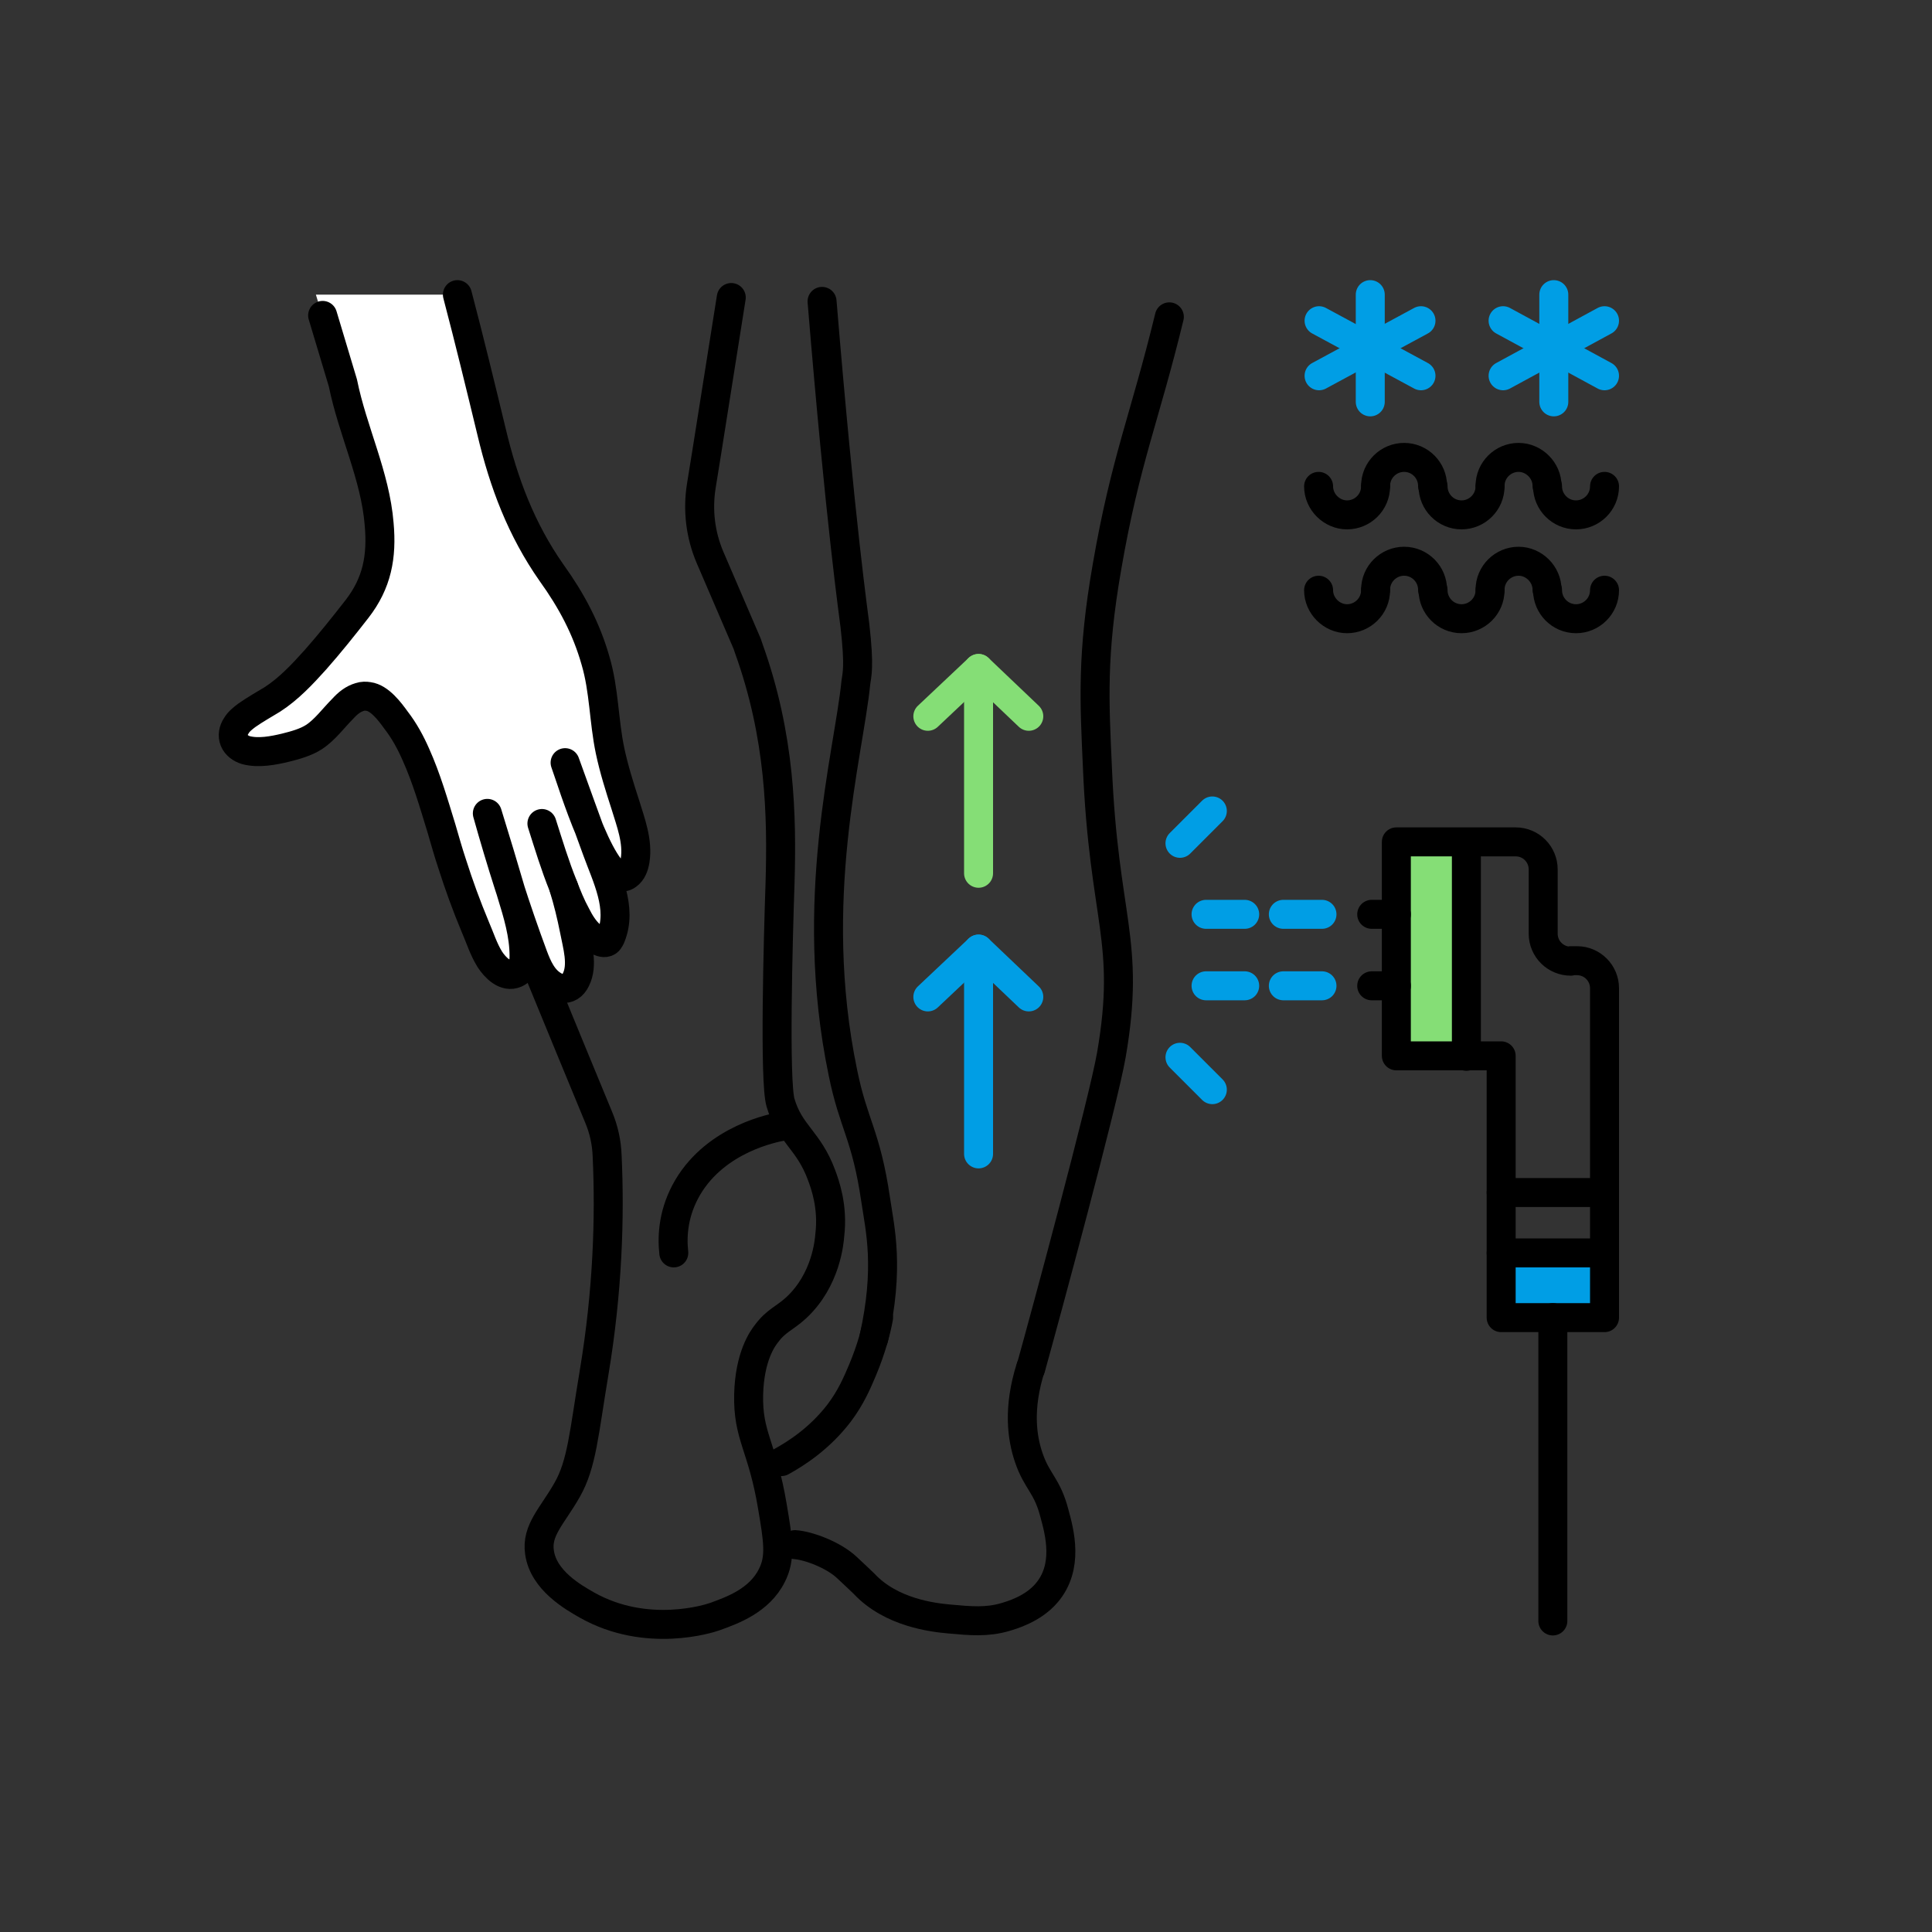 <svg width="400" height="400" viewBox="0 0 400 400" fill="none" xmlns="http://www.w3.org/2000/svg">
<rect x="0" y="0" width="400" height="400" fill="#333333" stroke="none"/>
<path d="M332.201 259.4H310.801V272.8H332.201V259.4Z" fill="#009EE5"/>
<path d="M303.5 174.4H289.1V218.7H303.5V174.4Z" fill="#85DE76"/>
<path d="M202.6 180.8V138.4" stroke="#85DE76" stroke-width="6" stroke-miterlimit="10" stroke-linecap="round" stroke-linejoin="round"/>
<path d="M213 148.3L202.6 138.4L192.1 148.3" stroke="#85DE76" stroke-width="6" stroke-miterlimit="10" stroke-linecap="round" stroke-linejoin="round"/>
<path d="M202.6 238.9V196.5" stroke="#009EE5" stroke-width="6" stroke-miterlimit="10" stroke-linecap="round" stroke-linejoin="round"/>
<path d="M213 206.4L202.6 196.5L192.1 206.4" stroke="#009EE5" stroke-width="6" stroke-miterlimit="10" stroke-linecap="round" stroke-linejoin="round"/>
<path d="M161.9 233.199C160.3 233.499 148.4 235.699 142.4 245.799C139.4 250.899 139.1 255.799 139.5 259.399" stroke="black" stroke-width="6" stroke-miterlimit="10" stroke-linecap="round" stroke-linejoin="round"/>
<path d="M75.9 68.6C81.6 86.9 87.3 105.2 92.9 123.4C93.8 126.1 94.2 129 94.2 131.8C94.3 138.8 94.9 148 96.9 158.4C97.6 161.8 98.8 167.3 102.4 178.3C103.8 182.6 118.9 219.1 123.9 231.2C125 233.8 125.6 236.5 125.7 239.3C126.3 252.1 125.8 267.4 123 284.2C120.9 296.7 120.5 303.1 117.4 308.5C114.4 313.8 111 316.8 111.7 321.4C112.5 327.2 118.7 330.7 121.5 332.3C133.9 339.3 146.9 335.1 148 334.7C151.6 333.4 157.2 331.4 159.8 326.2C161.7 322.5 161.1 318.9 159.9 311.8C157.8 299.3 154.8 297.4 155 288.7C155.2 280.8 157.9 277.1 158.7 276.1C160.7 273.4 162.4 273 164.8 270.8C171.1 265 171.7 256.9 171.8 255.7C172.5 249.8 170.8 245.2 170.1 243.3C167.4 236 163.5 234.8 161.6 228.3C160.3 224 161.1 194.5 161.5 182.8C161.9 169 161.6 152.5 155 134.2C154.9 133.9 154.8 133.6 154.7 133.3L147 115.4C145 110.7 144.4 105.6 145.2 100.6C146.5 92.7 148.6 79.1 151.4 61.6" stroke="black" stroke-width="6" stroke-miterlimit="10" stroke-linecap="round" stroke-linejoin="round"/>
<path d="M213.4 283.3C216.3 272.9 228.4 228.2 230.1 218.4C234.2 194.6 228.5 190.5 227.2 158.7C226.6 145.3 226 135.6 229.2 117.3C233 95.3 237 86.6 242.1 65.6" stroke="black" stroke-width="6" stroke-miterlimit="10" stroke-linecap="round" stroke-linejoin="round"/>
<path d="M170.199 62.4C173.999 108.5 176.799 127.7 176.999 129.5C177.999 138.3 177.399 139.6 177.199 141.3C175.699 156.3 167.099 186.3 174.499 222C176.699 232.9 179.299 234.8 181.299 248.4C182.199 254.5 184.199 262.4 180.899 277.1" stroke="black" stroke-width="6" stroke-miterlimit="10" stroke-linecap="round" stroke-linejoin="round"/>
<path d="M164.6 319.8C167.4 320 172.5 321.9 175.3 324.5C176.5 325.6 178.9 327.9 178.9 327.9C184.5 333.9 193.2 334.9 196.6 335.2C201 335.6 204.3 335.9 208.1 334.8C209.4 334.4 213.8 333.2 216.7 329.8C221.3 324.4 219.4 317.3 218.3 313.3C216.8 307.5 214.7 306.8 213 301.8C211.6 297.7 210.7 291.6 213.4 283.1" stroke="black" stroke-width="6" stroke-miterlimit="10" stroke-linecap="round" stroke-linejoin="round"/>
<path d="M161.801 302.601C164.901 300.901 169.701 297.801 173.701 292.601C176.201 289.301 177.501 286.201 178.601 283.601C180.401 279.301 181.401 275.501 181.901 272.801" stroke="black" stroke-width="6" stroke-miterlimit="10" stroke-linecap="round" stroke-linejoin="round"/>
<path d="M129.5 166.7C128.4 162.9 127.1 159.2 126.3 155.4C125 149.2 125.1 142.9 123.3 136.8C121.3 130 118.3 124.3 114.2 118.6C107.9 109.7 104.3 100.1 101.8 89.5C99.5 80 97.2 70.5 94.7 61H65.4L71 79.5C73 89.3 77.7 98.6 78.5 108.7C79.1 115.4 78.1 120.9 73.9 126.3C71.1 129.9 68.3 133.4 65.3 136.8C62.6 139.8 59.9 142.7 56.4 145C54.7 146.1 52.8 147.1 51.1 148.3C50.2 148.9 49.4 149.6 48.9 150.5C48.4 151.4 48.1 152.5 48.5 153.5C48.9 154.5 49.9 155.2 50.9 155.5C53.5 156.3 56.6 155.7 59.1 155C61.1 154.5 63.3 154 65 152.8C67.4 151.3 69 148.9 71 146.9C72 145.9 73.1 144.9 74.5 144.5C75.1 144.3 75.7 144.3 76.3 144.4C78.6 144.8 80.7 147.5 82 149.3C83.6 151.5 84.9 153.9 86.1 156.4C88.3 161.3 89.9 166.6 91.4 171.7C92.1 174.1 92.8 176.6 93.6 179C95 183.4 96.5 187.9 98.4 192.1C99.4 194.3 100 196.7 101.4 198.8C102.5 200.5 104.6 202.7 106.8 201.7C108.3 201 108.5 199.5 108.5 198.1C108.5 193.8 107.3 189.7 106.1 185.6C107.5 189.8 108.9 193.9 110.4 198C111.3 200.4 112.4 202.9 114.7 204.2C115.7 204.8 117 205 118 204.4C118.5 204.1 118.9 203.5 119.2 203C120.8 199.8 119.5 195.8 118.9 192.6C118.3 189.7 117.6 186.8 116.8 184C117.5 185.9 118.3 187.7 119.3 189.5C120.1 190.9 120.9 192.4 122.1 193.5C122.9 194.3 124.9 195.9 126 194.8C126.3 194.6 126.4 194.2 126.5 193.9C128.9 188 125.6 181.6 123.6 176.1C123.2 174.9 122.7 173.7 122.3 172.5C124.8 178.2 127.6 183 129.9 181.3C130.8 180.6 131.3 179.4 131.5 178.2C132 174.2 130.6 170.3 129.5 166.7Z" fill="white"/>
<path d="M116.699 183.701C117.599 186.601 118.299 189.501 118.899 192.501C119.499 195.701 120.799 199.801 119.199 202.901C118.899 203.501 118.499 204.001 117.999 204.301C116.999 204.901 115.699 204.701 114.699 204.101C112.399 202.801 111.299 200.301 110.399 197.901C106.799 188.201 103.699 178.401 100.899 168.401C102.599 173.901 104.299 179.501 105.899 185.001C107.199 189.201 108.499 193.501 108.499 197.901C108.499 199.401 108.299 200.801 106.799 201.501C104.599 202.501 102.499 200.301 101.399 198.601C100.099 196.501 99.399 194.201 98.399 191.901C96.599 187.601 94.999 183.201 93.599 178.801C92.799 176.401 92.099 173.901 91.399 171.501C89.799 166.301 88.299 161.101 86.099 156.201C84.999 153.701 83.699 151.301 81.999 149.101C80.699 147.301 78.599 144.501 76.299 144.201C75.699 144.101 75.099 144.101 74.499 144.301C73.099 144.701 71.999 145.601 70.999 146.701C68.999 148.701 67.299 151.101 64.999 152.601C63.299 153.701 61.099 154.301 59.099 154.801C56.599 155.401 53.499 156.001 50.899 155.301C49.899 155.001 48.899 154.301 48.499 153.301C48.099 152.301 48.299 151.201 48.899 150.301C49.399 149.401 50.299 148.701 51.099 148.101C52.799 146.901 54.599 145.901 56.399 144.801C59.799 142.601 62.599 139.601 65.299 136.601C68.299 133.201 71.099 129.701 73.899 126.101C78.099 120.701 79.099 115.201 78.499 108.501C77.699 98.501 72.999 89.201 70.999 79.301L66.799 65.301" stroke="black" stroke-width="6" stroke-miterlimit="10" stroke-linecap="round" stroke-linejoin="round"/>
<path d="M94.699 61C97.199 70.5 99.499 80 101.799 89.5C104.299 100 107.899 109.6 114.199 118.6C118.299 124.3 121.399 130.1 123.299 136.8C125.099 142.9 124.999 149.2 126.299 155.4C127.099 159.2 128.299 163 129.499 166.7C130.599 170.3 132.099 174.2 131.499 178.1C131.299 179.3 130.899 180.5 129.899 181.2C125.299 184.7 118.399 161.7 116.999 157.9C119.199 164 121.399 170.1 123.599 176.1C125.599 181.6 128.899 188 126.499 193.9C126.399 194.2 126.199 194.5 125.999 194.8C124.899 195.9 122.899 194.2 122.099 193.5C120.899 192.4 119.999 190.9 119.299 189.5C118.199 187.5 117.399 185.5 116.599 183.4C114.899 179.2 113.599 174.9 112.199 170.5" stroke="black" stroke-width="6" stroke-miterlimit="10" stroke-linecap="round" stroke-linejoin="round"/>
<path d="M311.199 66.4L332.199 77.8" stroke="#009EE5" stroke-width="6" stroke-miterlimit="10" stroke-linecap="round" stroke-linejoin="round"/>
<path d="M332.199 66.4L311.199 77.8" stroke="#009EE5" stroke-width="6" stroke-miterlimit="10" stroke-linecap="round" stroke-linejoin="round"/>
<path d="M321.699 61V83.2" stroke="#009EE5" stroke-width="6" stroke-miterlimit="10" stroke-linecap="round" stroke-linejoin="round"/>
<path d="M273.1 66.4L294.2 77.8" stroke="#009EE5" stroke-width="6" stroke-miterlimit="10" stroke-linecap="round" stroke-linejoin="round"/>
<path d="M294.2 66.4L273.1 77.8" stroke="#009EE5" stroke-width="6" stroke-miterlimit="10" stroke-linecap="round" stroke-linejoin="round"/>
<path d="M283.699 61V83.2" stroke="#009EE5" stroke-width="6" stroke-miterlimit="10" stroke-linecap="round" stroke-linejoin="round"/>
<path d="M284.8 100.699C284.8 103.999 282.1 106.599 278.9 106.599C275.7 106.599 273 103.899 273 100.699" stroke="black" stroke-width="6" stroke-miterlimit="10" stroke-linecap="round" stroke-linejoin="round"/>
<path d="M284.801 100.599C284.801 97.299 287.501 94.699 290.701 94.699C294.001 94.699 296.601 97.399 296.601 100.599" stroke="black" stroke-width="6" stroke-miterlimit="10" stroke-linecap="round" stroke-linejoin="round"/>
<path d="M308.499 100.699C308.499 103.999 305.799 106.599 302.599 106.599C299.299 106.599 296.699 103.899 296.699 100.699" stroke="black" stroke-width="6" stroke-miterlimit="10" stroke-linecap="round" stroke-linejoin="round"/>
<path d="M308.5 100.599C308.5 97.299 311.2 94.699 314.4 94.699C317.6 94.699 320.3 97.399 320.3 100.599" stroke="black" stroke-width="6" stroke-miterlimit="10" stroke-linecap="round" stroke-linejoin="round"/>
<path d="M332.2 100.699C332.2 103.999 329.5 106.599 326.3 106.599C323 106.599 320.4 103.899 320.4 100.699" stroke="black" stroke-width="6" stroke-miterlimit="10" stroke-linecap="round" stroke-linejoin="round"/>
<path d="M284.8 122.199C284.8 125.499 282.1 128.099 278.9 128.099C275.7 128.099 273 125.399 273 122.199" stroke="black" stroke-width="6" stroke-miterlimit="10" stroke-linecap="round" stroke-linejoin="round"/>
<path d="M284.801 122.099C284.801 118.799 287.501 116.199 290.701 116.199C294.001 116.199 296.601 118.899 296.601 122.099" stroke="black" stroke-width="6" stroke-miterlimit="10" stroke-linecap="round" stroke-linejoin="round"/>
<path d="M308.499 122.199C308.499 125.499 305.799 128.099 302.599 128.099C299.299 128.099 296.699 125.399 296.699 122.199" stroke="black" stroke-width="6" stroke-miterlimit="10" stroke-linecap="round" stroke-linejoin="round"/>
<path d="M308.5 122.099C308.5 118.799 311.2 116.199 314.4 116.199C317.6 116.199 320.3 118.899 320.3 122.099" stroke="black" stroke-width="6" stroke-miterlimit="10" stroke-linecap="round" stroke-linejoin="round"/>
<path d="M332.2 122.199C332.2 125.499 329.5 128.099 326.3 128.099C323 128.099 320.4 125.399 320.4 122.199" stroke="black" stroke-width="6" stroke-miterlimit="10" stroke-linecap="round" stroke-linejoin="round"/>
<path d="M325.2 199.001C322.1 199.001 319.5 196.501 319.5 193.301V180.001C319.5 176.901 317 174.301 313.8 174.301H289.1V218.601H310.8V272.801H332.2V204.601C332.2 201.501 329.7 198.901 326.5 198.901H325.2V199.001Z" stroke="black" stroke-width="6" stroke-miterlimit="10" stroke-linecap="round" stroke-linejoin="round"/>
<path d="M321.5 272.801V335.601" stroke="black" stroke-width="6" stroke-miterlimit="10" stroke-linecap="round" stroke-linejoin="round"/>
<path d="M303.6 174.4V218.7" stroke="black" stroke-width="6" stroke-miterlimit="10" stroke-linecap="round" stroke-linejoin="round"/>
<path d="M273.701 189.301H244.301" stroke="#009EE5" stroke-width="6" stroke-miterlimit="10" stroke-linecap="round" stroke-linejoin="round" stroke-dasharray="8 8"/>
<path d="M273.701 204.1H244.301" stroke="#009EE5" stroke-width="6" stroke-miterlimit="10" stroke-linecap="round" stroke-linejoin="round" stroke-dasharray="8 8"/>
<path d="M310.801 259.4H332.201" stroke="black" stroke-width="6" stroke-miterlimit="10" stroke-linecap="round" stroke-linejoin="round"/>
<path d="M244.301 174.6L251.001 167.9" stroke="#009EE5" stroke-width="6" stroke-miterlimit="10" stroke-linecap="round" stroke-linejoin="round"/>
<path d="M244.301 218.9L251.001 225.6" stroke="#009EE5" stroke-width="6" stroke-miterlimit="10" stroke-linecap="round" stroke-linejoin="round"/>
<path d="M289.1 189.301H284" stroke="black" stroke-width="6" stroke-miterlimit="10" stroke-linecap="round" stroke-linejoin="round"/>
<path d="M289.1 204.1H284" stroke="black" stroke-width="6" stroke-miterlimit="10" stroke-linecap="round" stroke-linejoin="round"/>
<path d="M310.801 246.9H332.201" stroke="black" stroke-width="6" stroke-miterlimit="10" stroke-linecap="round" stroke-linejoin="round"/>
</svg>

